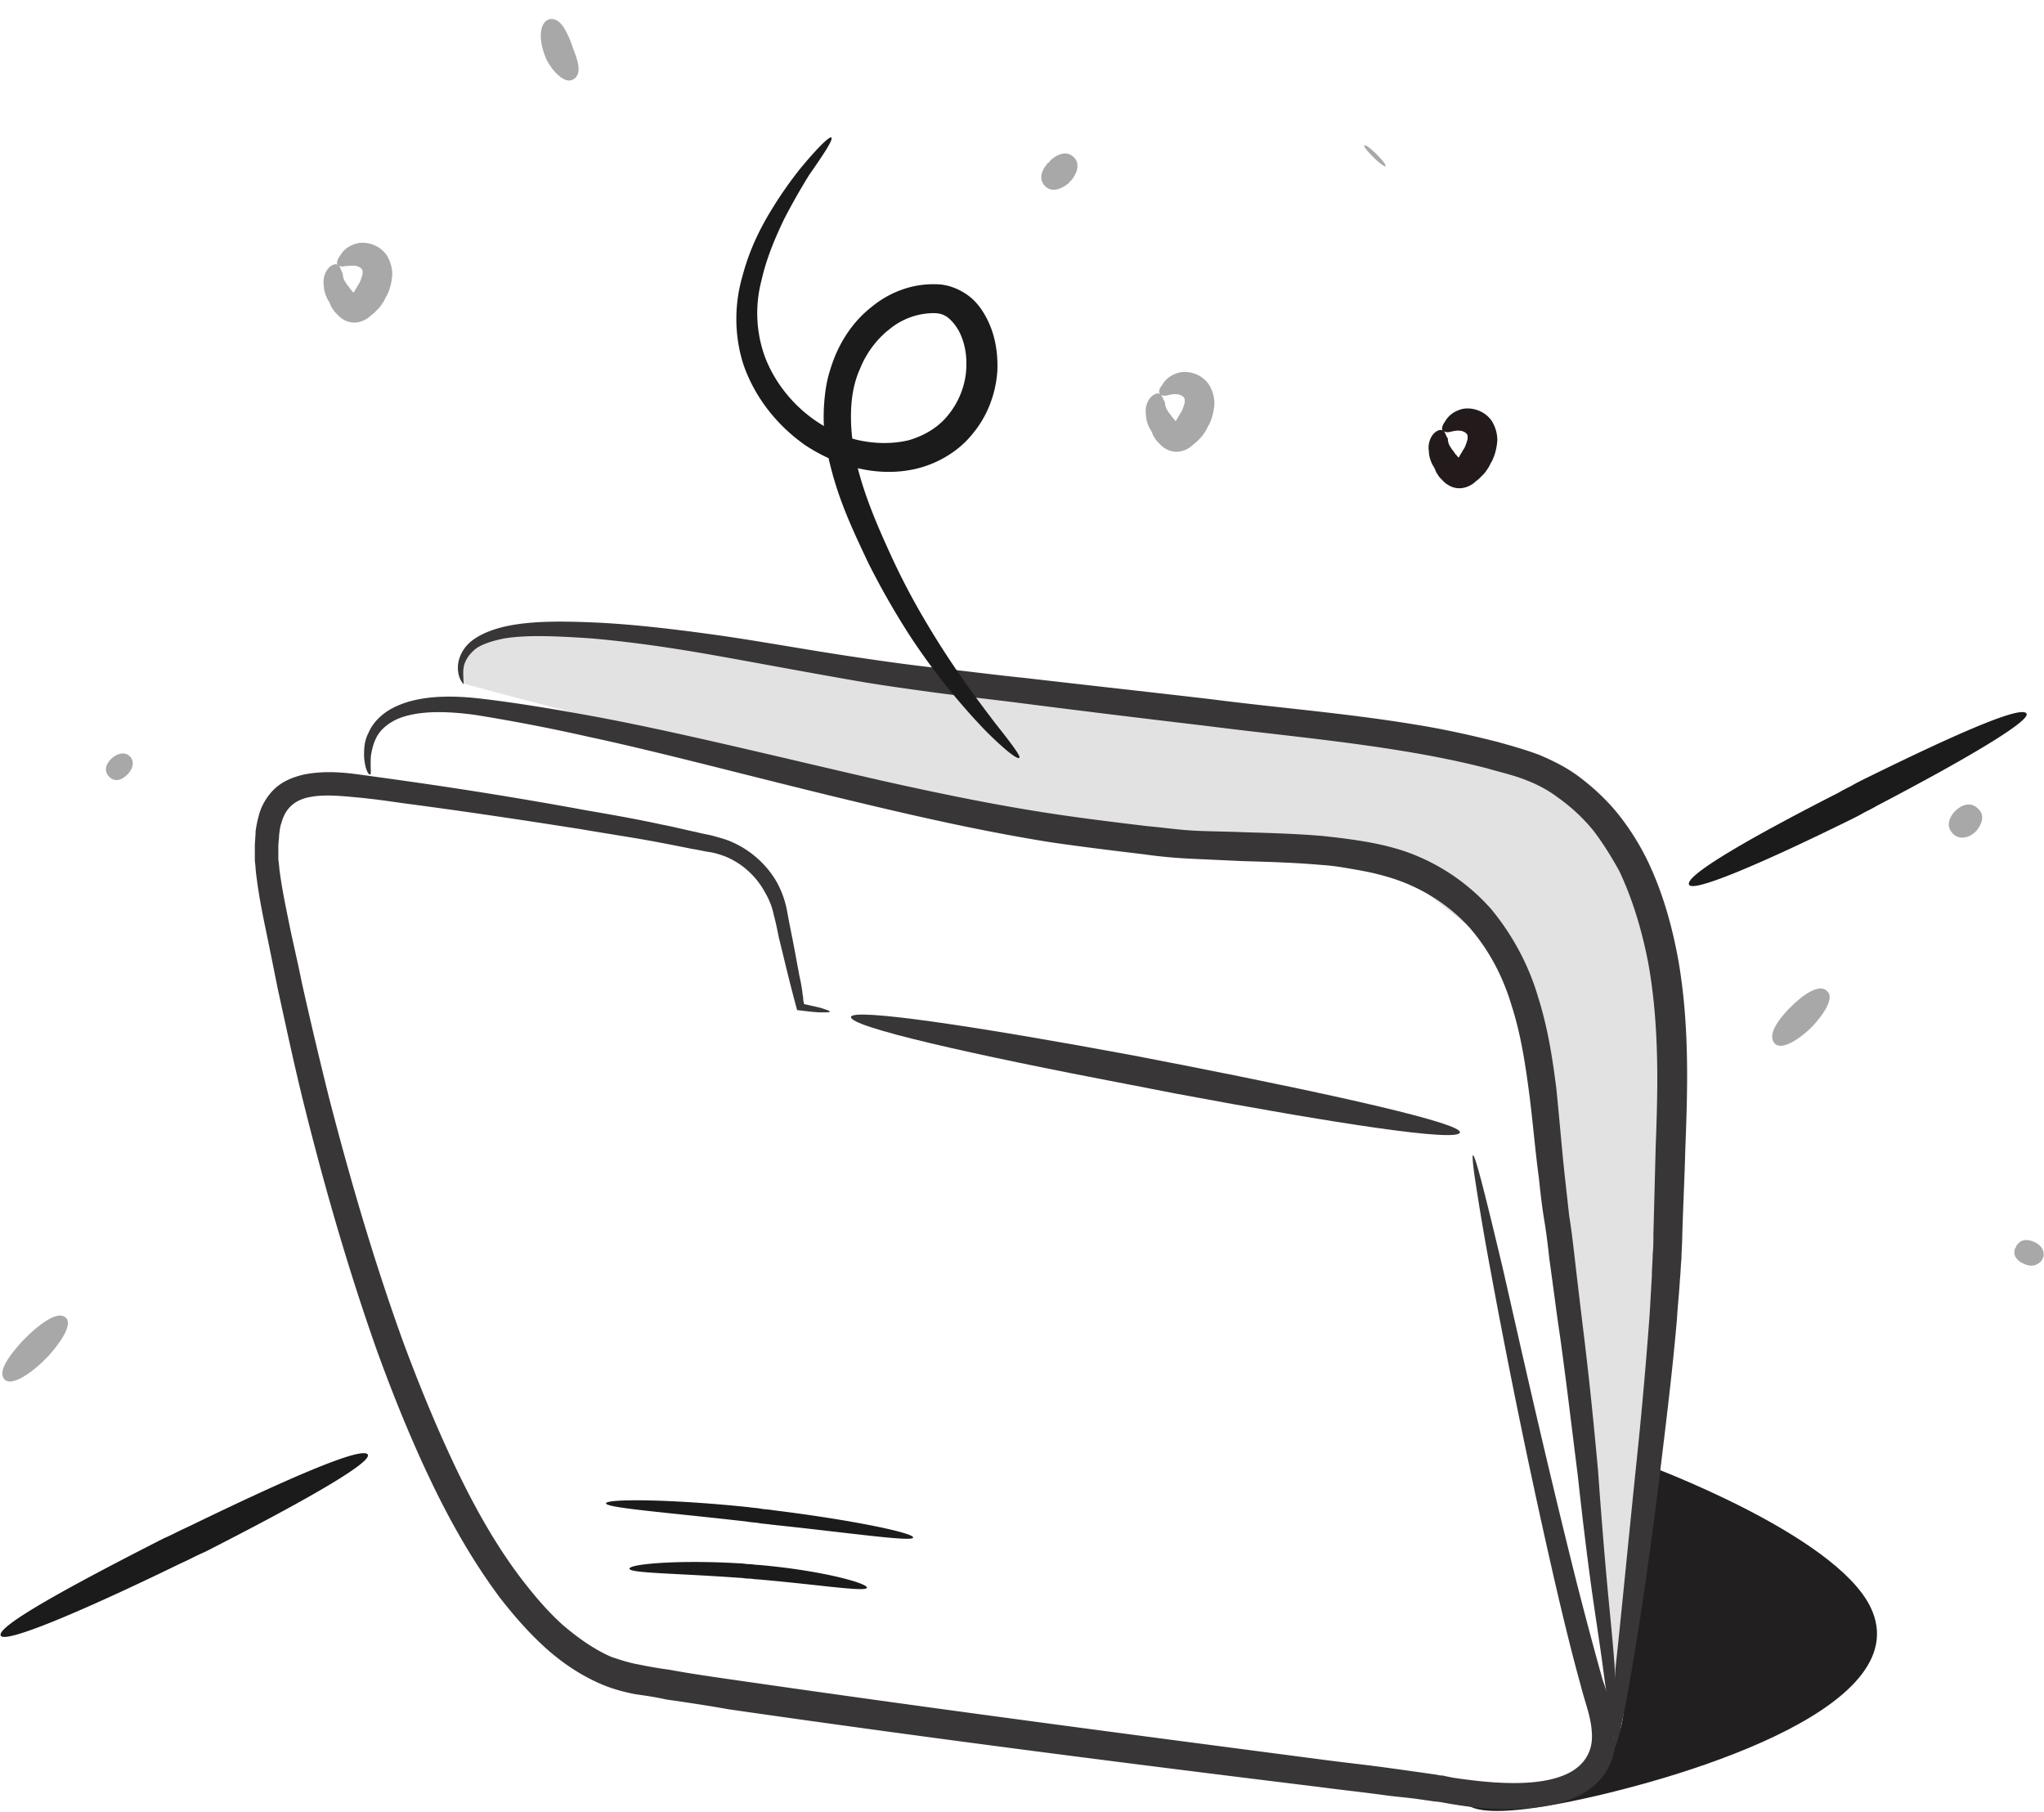 <svg xmlns="http://www.w3.org/2000/svg" width="220" height="195" fill="none"><path fill="#221F20" fill-rule="evenodd" d="M177.551 157.783s19.918 7.362 23.755 15.132c5.47 11.124-21.633 18.895-32.979 21.104-12.98 2.535-10.694-1.227-10.694-1.227s16.081.654 17.061-8.098c1.469-11.533 3.837-23.966 2.857-26.911z" clip-rule="evenodd"/><path fill="#393637" d="M89.306 108.87c0-.082-.245-.164-.735-.328-.49-.163-1.387-.327-2.04-.49 0-.164-.082-.328-.082-.573 0-.245-.082-.491-.082-.654a16.979 16.979 0 0 0-.326-1.8c-.245-1.309-.49-2.699-.816-4.335-.164-.818-.327-1.636-.49-2.536a10.41 10.41 0 0 0-.98-2.944c-.98-1.881-2.775-3.681-5.143-4.663-.571-.245-1.224-.409-1.796-.572-.571-.164-1.224-.245-1.796-.41-1.224-.245-2.448-.572-3.755-.817-2.612-.573-5.387-1.063-8.245-1.554a471.734 471.734 0 0 0-19.102-3.108c-1.714-.246-3.51-.491-5.306-.737-1.796-.245-3.755-.409-5.877 0-1.061.246-2.204.655-3.102 1.473-.898.818-1.551 1.963-1.796 3.026a11.607 11.607 0 0 0-.327 1.636c0 .49-.081 1.063-.081 1.636v1.554c.081.49.081 1.063.163 1.554.245 2.045.653 4.09 1.061 6.053.408 1.963.816 4.008 1.225 6.053.898 4.09 1.796 8.343 2.857 12.596 2.122 8.507 4.653 17.423 7.836 26.42 1.633 4.499 3.429 8.998 5.552 13.497 2.122 4.498 4.57 8.915 7.673 13.087 1.47 1.881 3.02 3.681 4.816 5.316 1.796 1.636 3.837 3.027 6.123 4.008 1.143.491 2.367.818 3.591 1.064 1.143.163 2.286.327 3.348.572 2.285.328 4.49.655 6.775 1.064 22.694 3.271 44.082 5.971 63.429 8.343 2.449.327 4.816.572 7.183.9 1.143.163 2.368.245 3.51.409l1.715.245.734.082.898.163c2.368.409 4.653.655 7.021.573 2.367-.082 4.734-.327 6.939-1.391 1.142-.572 2.204-1.39 2.938-2.535a6.845 6.845 0 0 0 1.062-3.681c0-1.227-.164-2.372-.49-3.436-.327-1.063-.572-1.963-.898-2.862a461.71 461.71 0 0 1-2.939-11.043c-3.51-14.069-6.041-25.52-7.837-33.372-1.877-7.853-2.938-12.106-3.183-12.024-.082 0 0 1.145.326 3.19.327 2.127.816 5.153 1.551 9.079a793.73 793.73 0 0 0 6.939 33.618c.816 3.517 1.714 7.28 2.775 11.124.245.982.572 1.963.817 2.863.245.9.408 1.8.408 2.699 0 1.718-.898 3.109-2.531 3.926-1.632.818-3.755 1.064-5.877 1.064-2.123 0-4.327-.246-6.531-.573l-.816-.163c-.327-.082-.408-.082-.572-.082l-.408-.082a1009.43 1009.43 0 0 0-5.224-.736c-2.368-.327-4.735-.573-7.184-.9-19.347-2.535-40.735-5.317-63.347-8.588-2.286-.328-4.571-.655-6.775-1.064a47.562 47.562 0 0 1-3.347-.572c-.98-.164-1.96-.491-2.94-.818-1.877-.818-3.59-2.045-5.224-3.436-1.632-1.472-3.02-3.108-4.408-4.907-2.938-3.845-5.306-8.18-7.347-12.515-2.04-4.335-3.836-8.752-5.469-13.169-3.184-8.834-5.714-17.586-7.918-26.093a530.842 530.842 0 0 1-2.94-12.433c-.407-2.045-.897-4.089-1.305-6.052-.409-2.045-.817-3.927-1.062-5.808-.081-.49-.081-.9-.163-1.39V91.12c0-.409.082-.9.082-1.309.081-.409.081-.818.245-1.227.408-1.554 1.387-2.454 2.938-2.78 1.552-.328 3.266-.164 5.062 0 1.796.163 3.51.408 5.224.654 6.857.9 13.306 1.881 19.02 2.78 2.858.492 5.633.9 8.245 1.391 1.307.246 2.531.491 3.756.736.571.082 1.224.246 1.796.328.571.081 1.06.245 1.55.409 1.96.736 3.51 2.208 4.409 3.844.49.818.816 1.636.98 2.454.244.9.407 1.717.57 2.535.409 1.636.735 3.027 1.062 4.336.327 1.308.653 2.535.898 3.435 1.388.164 2.04.245 2.612.245.572 0 .898 0 .898-.081z"/><path fill="#393637" d="M91.592 109.442c-.163 1.064 12.816 4.008 29.959 7.28.898.164 1.714.327 2.531.491.816.163 1.714.327 2.53.491 17.061 3.19 30.286 5.234 30.531 4.171.163-.981-12.898-3.926-29.959-7.28-.898-.163-1.715-.327-2.531-.49-.816-.164-1.714-.328-2.531-.491-17.142-3.19-30.367-5.153-30.53-4.172z"/><path fill="#E2E2E2" d="M173.796 187.966s5.714-40.98 5.877-55.621c.164-12.351 1.878-25.848-3.02-37.544-2.531-6.053-6.857-10.88-13.143-12.76-9.959-3.027-20.408-3.845-30.694-5.072-10.857-1.308-21.632-2.535-32.489-3.844-13.552-1.636-26.94-5.153-40.654-5.399-12.653-.245-9.632 5.89-9.632 5.89s67.02 18.076 75.183 16.931c8.164-1.145 23.592 1.882 23.592 1.882l13.306 10.388 4.572 20.939 2.53 20.285 2.123 19.877 2.449 24.048z"/><path fill="#393637" d="M173.878 187.311c.244 0 .326-2.781-.082-7.77-.163-2.536-.49-5.562-.816-9.08-.164-1.799-.327-3.68-.49-5.725a755.105 755.105 0 0 1-.49-6.462c-.408-4.499-.898-9.488-1.551-14.805a1201.09 1201.09 0 0 1-.98-8.261c-.163-1.391-.326-2.863-.571-4.335l-.49-4.417c-.326-3.027-.571-6.135-.898-9.325-.408-3.19-.898-6.462-1.959-9.816-.98-3.353-2.694-6.625-5.061-9.488a22.03 22.03 0 0 0-9.306-6.216c-1.47-.491-2.939-.818-4.409-1.064-1.469-.245-2.857-.409-4.326-.572-2.857-.245-5.714-.327-8.571-.41-1.796-.08-3.511-.08-5.225-.163-1.714-.082-3.347-.327-5.143-.49-3.428-.41-6.775-.818-10.041-1.31-6.53-.98-12.734-2.29-18.612-3.598-11.755-2.7-22.286-5.317-31.184-6.953-4.49-.818-8.49-1.472-12.081-1.881-3.592-.41-6.939-.246-9.388 1.063-1.224.655-2.122 1.636-2.53 2.618-.49.9-.49 1.8-.49 2.535.081 1.39.49 2.045.653 1.963.163 0 0-.736.081-1.963.082-.572.245-1.39.653-2.126.409-.737 1.143-1.39 2.205-1.882 2.122-.9 5.142-.9 8.57-.409 3.511.573 7.511 1.31 11.838 2.29 8.816 1.882 19.183 4.745 31.02 7.526 5.878 1.39 12.163 2.78 18.776 3.844 3.347.491 6.693.9 10.122 1.309 1.714.245 3.51.409 5.306.49l5.388.246c2.857.082 5.633.164 8.408.41 1.388.08 2.694.326 4.082.572 1.387.245 2.694.572 3.918.981 3.102 1.064 5.878 2.863 8 5.235 2.123 2.454 3.592 5.317 4.49 8.343.979 3.027 1.469 6.217 1.877 9.325.409 3.108.653 6.216 1.062 9.243.163 1.554.326 3.026.571 4.498.245 1.473.408 2.863.571 4.336.409 2.862.735 5.562 1.143 8.261.735 5.317 1.306 10.224 1.878 14.723.245 2.209.49 4.417.735 6.38.244 2.045.489 3.926.734 5.726.49 3.517.98 6.543 1.306 9.079.653 4.826 1.062 7.525 1.307 7.525z"/><path fill="#393637" d="M173.796 187.966c.245 0 .898-2.781 1.796-8.016.898-5.235 2.041-12.842 3.184-22.331.571-4.744 1.224-9.979 1.714-15.622.081-1.391.245-2.863.326-4.336.082-.736.082-1.472.164-2.208 0-.736.081-1.554.081-2.29.082-3.027.245-6.135.327-9.325.245-6.38.49-13.333-.735-20.449-.653-3.599-1.633-7.198-3.265-10.633a26.71 26.71 0 0 0-3.102-4.99c-1.225-1.554-2.694-2.944-4.327-4.171-1.306-.982-2.775-1.718-4.326-2.372-1.551-.573-3.021-.982-4.49-1.39-2.939-.737-5.878-1.391-8.98-1.882-7.51-1.227-14.857-1.8-21.796-2.7-7.02-.817-13.714-1.553-20.081-2.29-3.184-.327-6.286-.736-9.306-1.063-3.02-.327-5.878-.736-8.654-1.145-5.55-.818-10.775-1.8-15.51-2.454-4.734-.654-9.06-1.145-12.898-1.309-3.755-.163-7.102-.163-9.795.491-1.307.327-2.531.818-3.43 1.554-.897.736-1.305 1.718-1.387 2.454-.081.736.082 1.309.245 1.636.163.327.327.49.327.49.081 0 0-.245 0-.572 0-.327-.082-.818.081-1.472.163-.573.572-1.227 1.306-1.8.735-.49 1.796-.818 3.02-1.063 2.531-.409 5.715-.245 9.389 0 3.755.327 8 .9 12.652 1.718 4.654.818 9.797 1.8 15.43 2.78 2.775.492 5.713.9 8.734 1.31 3.02.408 6.122.736 9.306 1.145 6.367.818 13.061 1.635 20 2.454 7.02.9 14.286 1.554 21.633 2.78 2.938.491 5.796 1.064 8.653 1.8 1.387.409 2.857.736 4.081 1.227 1.306.49 2.531 1.145 3.592 1.963a19.174 19.174 0 0 1 3.755 3.517c1.061 1.39 1.959 2.863 2.776 4.335 1.469 3.109 2.449 6.462 3.102 9.816 1.224 6.707 1.061 13.496.816 19.876-.082 3.19-.163 6.38-.245 9.407 0 .736 0 1.472-.081 2.208 0 .736-.082 1.472-.082 2.208a1283.39 1283.39 0 0 1-.245 4.254 507.416 507.416 0 0 1-1.388 15.623c-.979 9.488-1.714 17.177-2.285 22.412-.164 5.562-.327 8.425-.082 8.425z"/><path fill="#1B1B1B" d="M89.47 14.805c-.164-.164-1.388.982-3.348 3.354a43.05 43.05 0 0 0-3.183 4.58c-1.143 1.881-2.286 4.172-3.02 6.953-.817 2.78-.98 6.134.081 9.488 1.143 3.353 3.429 6.462 6.694 8.752 1.632 1.063 3.51 1.963 5.632 2.454 2.041.49 4.327.572 6.531 0 2.204-.573 4.408-1.881 5.878-3.763 1.551-1.881 2.449-4.253 2.612-6.707.082-1.963-.245-4.008-1.225-5.807-.489-.9-1.142-1.8-2.122-2.454-.98-.655-2.122-1.064-3.265-1.064-2.613-.081-5.061.9-6.94 2.454-1.877 1.473-3.183 3.436-4 5.48-.407 1.064-.734 2.127-.897 3.19a20.985 20.985 0 0 0-.245 3.19c0 2.045.408 4.09.898 5.89.98 3.68 2.53 6.87 3.918 9.815a83.835 83.835 0 0 0 4.49 7.853 70.975 70.975 0 0 0 8.082 10.142c2.122 2.127 3.51 3.19 3.673 2.945.164-.164-.816-1.472-2.694-3.844-1.796-2.373-4.408-5.808-7.183-10.47a75.806 75.806 0 0 1-4.082-7.77c-1.306-2.864-2.694-6.054-3.51-9.407-.408-1.718-.653-3.436-.653-5.235 0-1.8.245-3.517.98-5.153.653-1.636 1.795-3.19 3.183-4.254a7.504 7.504 0 0 1 4.735-1.717c.653 0 1.143.163 1.551.49.408.328.816.818 1.143 1.39.653 1.228.898 2.618.816 4.09-.082 1.8-.816 3.6-1.878 4.908-1.061 1.39-2.612 2.29-4.245 2.781-1.632.41-3.428.41-5.142.082-1.715-.327-3.266-1.063-4.653-1.963-2.776-1.8-4.817-4.499-5.796-7.198a13.816 13.816 0 0 1-.327-8.098c.572-2.535 1.551-4.744 2.45-6.625a70.035 70.035 0 0 1 2.693-4.744c1.714-2.454 2.612-3.844 2.367-4.008zm8.816 150.667c.081-.491-6.45-1.881-15.102-2.945-.409-.082-.898-.082-1.306-.163-.409-.082-.817-.082-1.307-.164-8.653-.9-15.346-.9-15.346-.409 0 .491 6.612.982 15.183 1.963.408.082.817.082 1.306.164.408.082.817.082 1.306.163 8.572.9 15.184 1.882 15.266 1.391zm-4.98 5.398c.082-.49-4.98-1.881-11.673-2.453-.327 0-.653-.082-.98-.082-.327 0-.653-.082-.98-.082-6.775-.409-12 .082-11.918.573 0 .49 5.143.49 11.837.981.326 0 .653.082.98.082.326 0 .653.082.979.082 6.612.572 11.674 1.39 11.755.899zm-53.714-14.314c-.49-.981-8.572 2.536-18.857 7.525-.49.246-1.062.491-1.551.736-.49.246-.98.491-1.551.737C7.347 170.789-.408 175.042.082 176.023c.408.9 8.571-2.535 18.857-7.525.49-.245 1.061-.491 1.55-.736.49-.245.98-.491 1.552-.736 10.286-5.235 17.959-9.57 17.55-10.47zm178.53-79.75c-.489-.982-8 2.372-17.469 7.034-.49.246-.98.491-1.388.736-.489.246-.979.491-1.387.737-9.47 4.825-16.572 8.915-16.082 9.897.408.9 8-2.372 17.469-7.035.49-.245.98-.49 1.388-.736.49-.245.98-.49 1.388-.736 9.388-4.908 16.49-9.08 16.081-9.897z"/><path fill="#231B1B" d="M155.347 46.378c.245.164.49.164.816.082.327-.082.735-.164 1.143-.082.327.082.572.245.653.49v.41c-.081.245-.163.572-.326.9-.082.163-.164.245-.245.409-.082.163-.164.245-.245.408l-.082.164-.081.082-.082-.082c-.082-.163-.245-.245-.327-.409-.163-.245-.326-.409-.408-.572a1.572 1.572 0 0 1-.326-.982c-.245-.327-.245-.654-.49-.818-.163-.164-.49-.164-.898.164-.408.327-.816 1.145-.653 2.044 0 .491.163.982.408 1.473.163.245.245.409.327.654l.081.164.163.245c.082.164.245.327.409.49.571.655 1.387 1.064 2.285.9a2.77 2.77 0 0 0 1.225-.572c.163-.163.408-.327.571-.49l.245-.246.163-.164c.164-.163.327-.409.49-.654.164-.245.245-.49.408-.736.327-.654.49-1.309.572-2.045.081-.736-.163-1.636-.572-2.29-.898-1.309-2.53-1.554-3.428-1.227-.98.327-1.388.9-1.633 1.309-.408.572-.326.9-.163.981z"/><path fill="#A8A8A8" d="M36.408 28.547c.245.163.49.163.816.081.327 0 .817-.081 1.143 0 .327.082.572.246.653.491v.409c-.081.245-.163.573-.326.9-.082.163-.163.245-.245.409-.082.163-.163.245-.245.409l-.081.163-.082.082-.082-.082c-.081-.163-.245-.245-.326-.409-.164-.245-.327-.409-.409-.572a1.574 1.574 0 0 1-.326-.982c-.245-.409-.245-.736-.49-.9-.163-.163-.49-.163-.898.164-.408.327-.816 1.145-.653 2.045 0 .49.163.982.408 1.472.164.246.245.41.327.655l.081.163.164.246c.081.163.245.327.408.49.571.655 1.388 1.064 2.286.9a2.773 2.773 0 0 0 1.224-.572c.163-.164.408-.328.572-.491l.245-.246.163-.163c.163-.164.326-.41.49-.655.163-.245.244-.49.408-.736.326-.654.49-1.308.571-2.045.082-.736-.163-1.636-.571-2.29-.898-1.309-2.53-1.554-3.429-1.227-.98.327-1.388.9-1.633 1.309-.408.572-.326.9-.163.982zm88.49 13.905c.245.163.49.163.816.081.327-.081.735-.163 1.143-.081.327.081.572.245.653.49v.41c-.081.245-.163.572-.326.9-.082.163-.164.245-.245.408-.082.164-.164.246-.245.41l-.082.163-.081.082-.082-.082c-.082-.164-.245-.246-.327-.41-.163-.245-.326-.408-.408-.572a1.572 1.572 0 0 1-.326-.981c-.245-.328-.245-.655-.49-.818-.163-.164-.49-.164-.898.163-.408.328-.816 1.145-.653 2.045 0 .491.163.982.408 1.473.163.245.245.408.327.654l.081.163.164.246c.081.163.244.327.408.49.571.655 1.387 1.064 2.285.9a2.77 2.77 0 0 0 1.225-.572c.163-.164.408-.327.571-.49l.245-.246.163-.164c.164-.163.327-.409.49-.654.164-.246.245-.491.408-.736.327-.655.49-1.31.572-2.045.081-.736-.163-1.636-.572-2.29-.898-1.31-2.53-1.555-3.428-1.228-.98.328-1.388.9-1.633 1.31-.408.49-.326.817-.163.98zM7.102 141.833c-.735-.736-2.367.245-4.163 1.963a56.58 56.58 0 0 1-.245.245l-.245.246c-1.633 1.799-2.694 3.353-1.96 4.171.654.655 2.368-.245 4.164-1.963l.245-.245.245-.245c1.633-1.8 2.612-3.518 1.96-4.172zm211.837-8.179c-.98-.409-1.551-.164-1.959.49v.082s0 .082-.082.082c-.245.654 0 1.309.98 1.718.897.409 1.551.081 1.959-.491v-.082s0-.082.081-.082c.164-.654-.081-1.308-.979-1.717zM12 81.632c-.735.736-.735 1.39-.326 1.881l.081.082.082.082c.49.409 1.143.408 1.877-.328.653-.654.735-1.39.327-1.88l-.082-.083-.082-.081c-.408-.328-1.142-.328-1.877.327zM59.347 2.045c-.49 0-.898.409-1.061 1.063-.163.655-.082 1.554.245 2.536l.081.245.163.41c.409.899 1.062 1.635 1.633 2.044.572.41 1.061.41 1.47.082.734-.654.326-1.881-.245-3.354l-.082-.245-.082-.245c-.571-1.39-1.142-2.536-2.122-2.536zm56.245 14.887c-.735-.737-1.714-.41-2.531.327 0 0-.081.081-.081.163-.082 0-.082.082-.164.082-.734.818-1.061 1.8-.326 2.536.653.654 1.632.409 2.53-.327.082 0 .082-.082.082-.164.082 0 .082-.082.163-.082.735-.9.98-1.881.327-2.535zm97.306 70.098c-.735-.736-1.633-.49-2.367.164l-.082.082-.082.082c-.653.736-.898 1.635-.163 2.371.653.655 1.633.491 2.367-.163l.082-.082.082-.082c.653-.818.898-1.717.163-2.372zm-64.735-70.426c-.734-.736-1.143-.981-1.306-.981-.081.163.163.49.98 1.309.653.654 1.143.981 1.306.981 0-.245-.327-.654-.98-1.309zm48.49 90.057c-.735-.736-2.204.082-3.673 1.472l-.245.246-.245.245c-1.388 1.472-2.204 2.863-1.47 3.681.653.654 2.123-.082 3.674-1.472l.245-.246.245-.245c1.387-1.554 2.204-3.027 1.469-3.681z"/></svg>